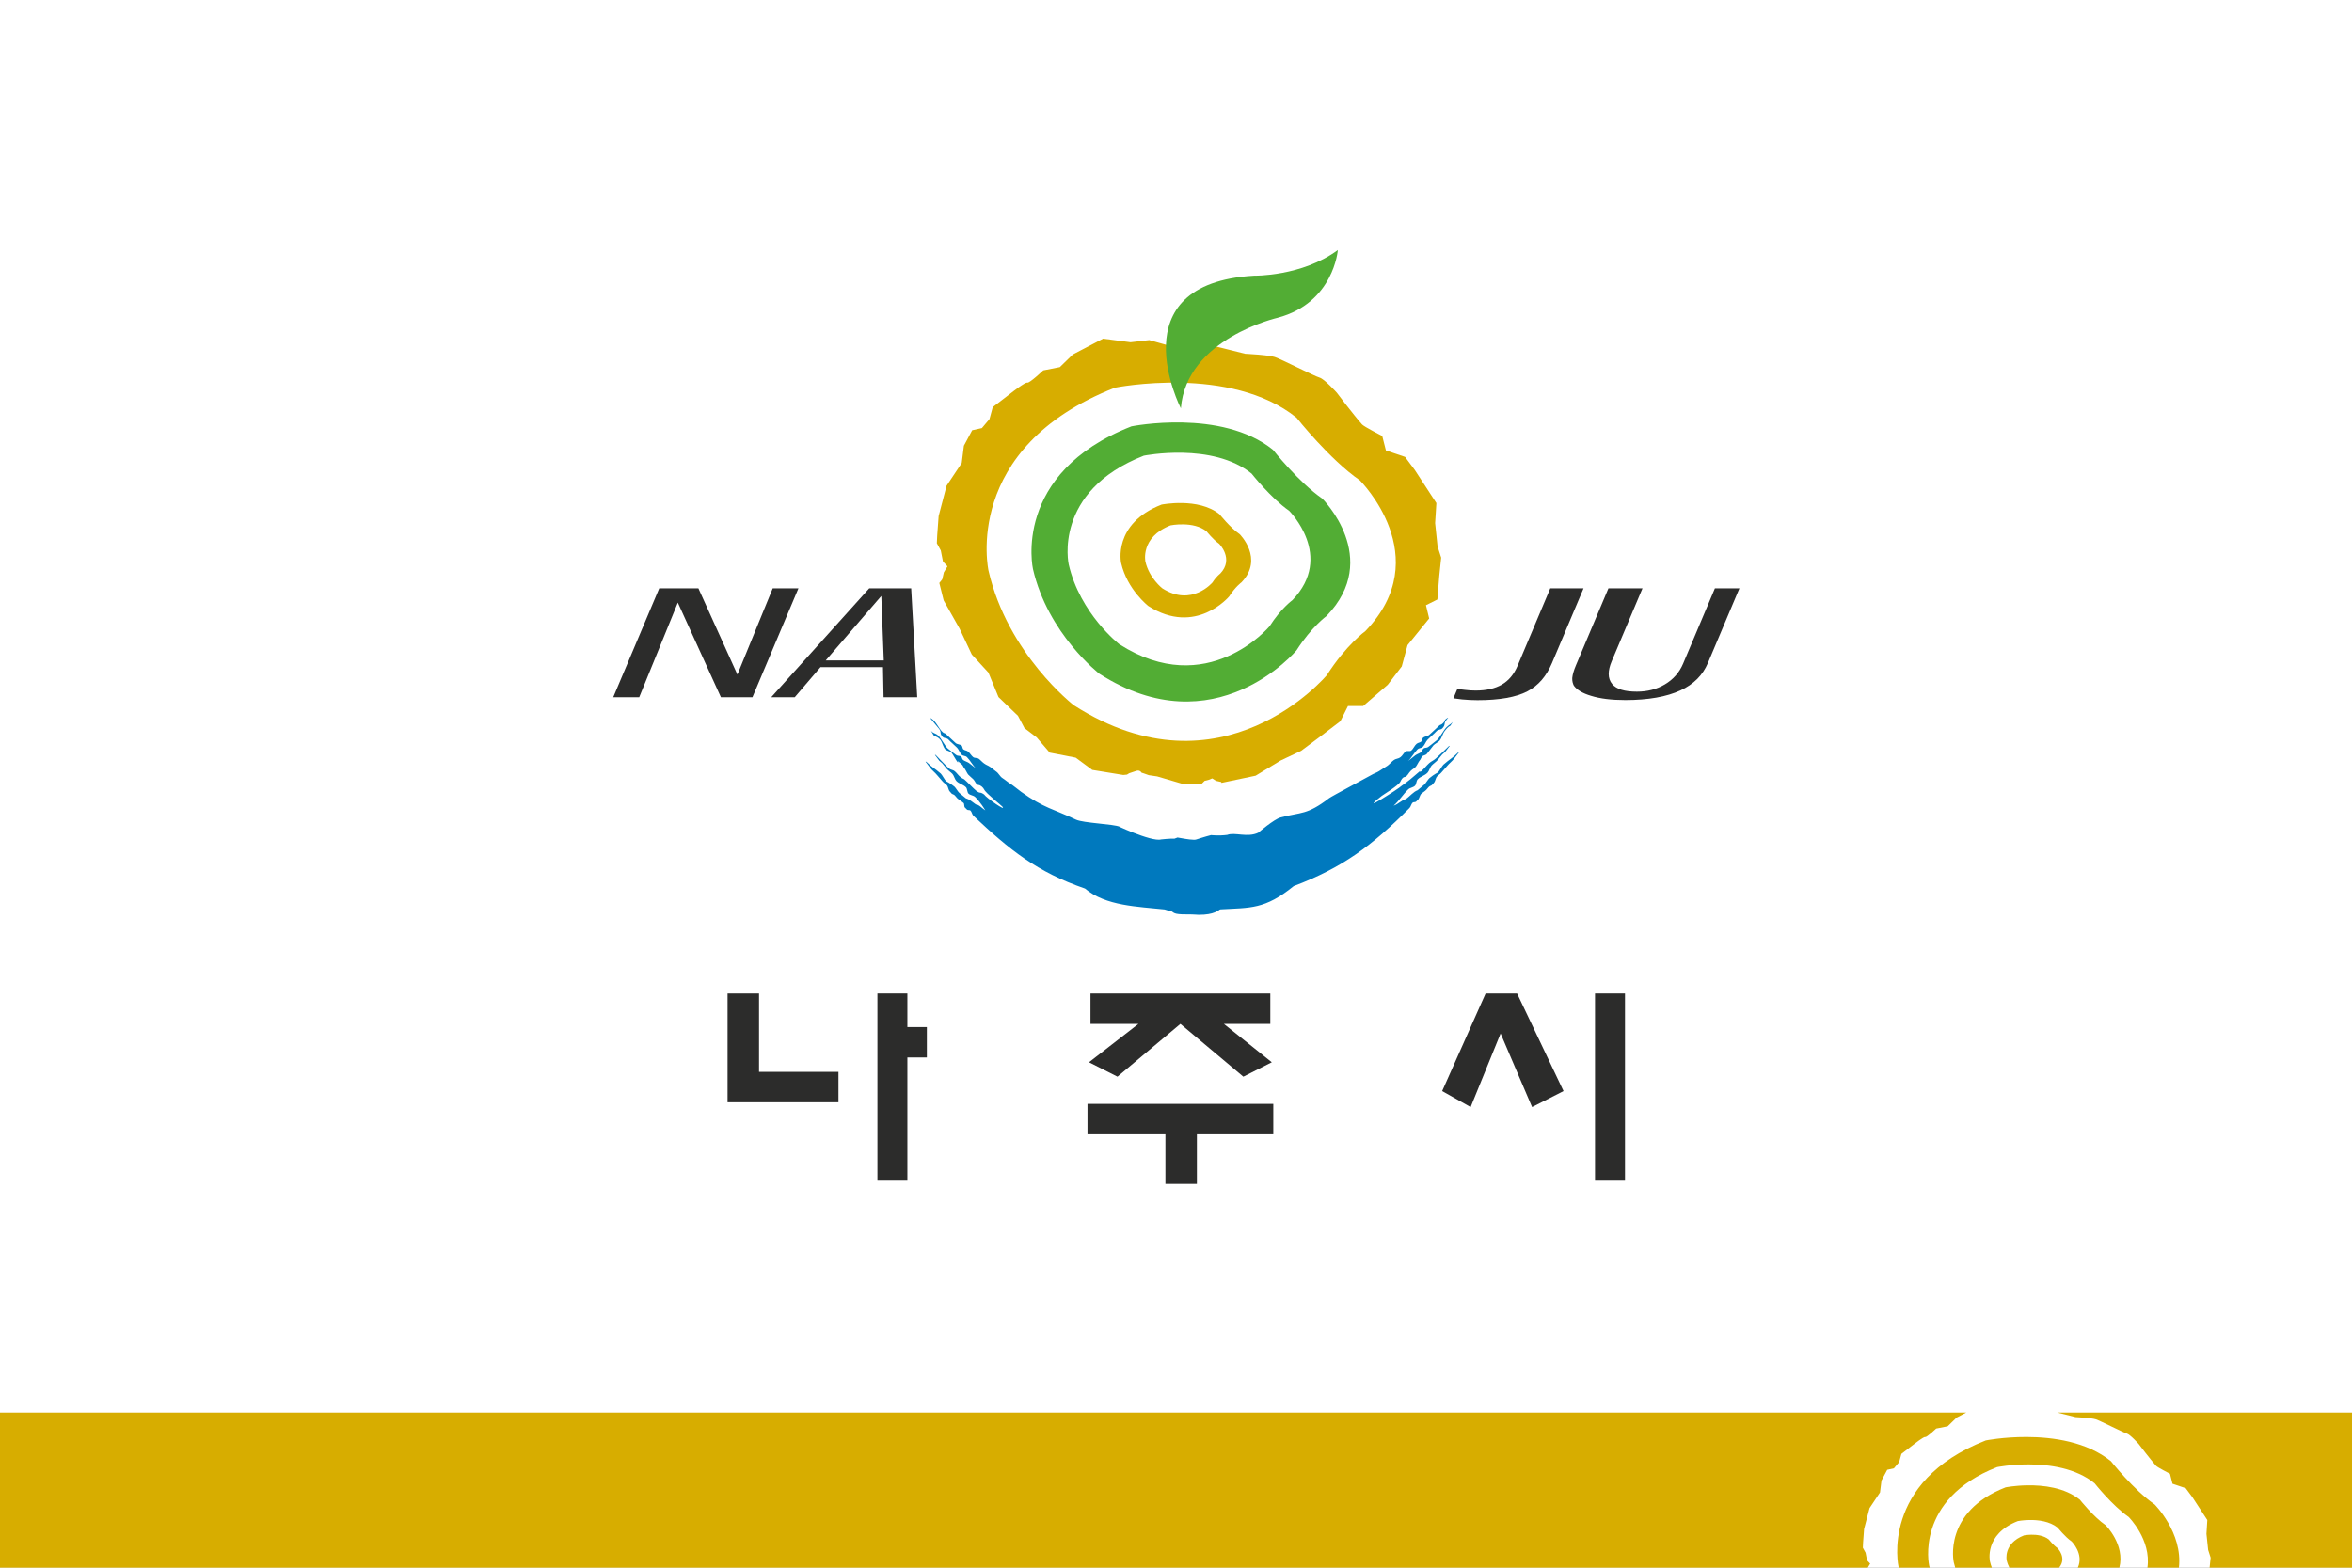 <?xml version="1.0" encoding="UTF-8" standalone="no"?>
<!-- Created with Inkscape (http://www.inkscape.org/) -->

<svg
   xmlns:dc="http://purl.org/dc/elements/1.1/"
   xmlns:cc="http://creativecommons.org/ns#"
   xmlns:rdf="http://www.w3.org/1999/02/22-rdf-syntax-ns#"
   xmlns:svg="http://www.w3.org/2000/svg"
   xmlns="http://www.w3.org/2000/svg"
   xmlns:sodipodi="http://sodipodi.sourceforge.net/DTD/sodipodi-0.dtd"
   xmlns:inkscape="http://www.inkscape.org/namespaces/inkscape"
   width="300mm"
   height="200mm"
   viewBox="0 0 300 200"
   version="1.1"
   id="svg8"
   inkscape:version="0.92.5 (2060ec1f9f, 2020-04-08)"
   sodipodi:docname="Flag of Naju.svg">
  <rect x="0" y="0" width="300" height="200" fill="#808080" stroke="none"/>
  <defs
     id="defs2">
    <clipPath
       clipPathUnits="userSpaceOnUse"
       id="clipPath18">
      <path
         d="M 0,841.89 H 595.28 V 0 H 0 Z"
         id="path16" />
    </clipPath>
    <linearGradient
       x1="0"
       y1="0"
       x2="1"
       y2="0"
       gradientUnits="userSpaceOnUse"
       gradientTransform="matrix(23.954,-0.114,-0.114,-23.954,227.456,332.745)"
       spreadMethod="pad"
       id="linearGradient140">
      <stop
         style="stop-opacity:1;stop-color:#85c13f"
         offset="0"
         id="stop136" />
      <stop
         style="stop-opacity:1;stop-color:#5fb16e"
         offset="1"
         id="stop138" />
    </linearGradient>
    <linearGradient
       x1="0"
       y1="0"
       x2="1"
       y2="0"
       gradientUnits="userSpaceOnUse"
       gradientTransform="matrix(25.512,-0.122,-0.122,-25.512,252.119,330.368)"
       spreadMethod="pad"
       id="linearGradient160">
      <stop
         style="stop-opacity:1;stop-color:#30ab79"
         offset="0"
         id="stop156" />
      <stop
         style="stop-opacity:1;stop-color:#3ea9a4"
         offset="1"
         id="stop158" />
    </linearGradient>
    <linearGradient
       x1="0"
       y1="0"
       x2="1"
       y2="0"
       gradientUnits="userSpaceOnUse"
       gradientTransform="matrix(25.738,-0.123,-0.123,-25.738,278.776,331.196)"
       spreadMethod="pad"
       id="linearGradient180">
      <stop
         style="stop-opacity:1;stop-color:#2da3b2"
         offset="0"
         id="stop176" />
      <stop
         style="stop-opacity:1;stop-color:#2e9ad4"
         offset="1"
         id="stop178" />
    </linearGradient>
    <linearGradient
       x1="0"
       y1="0"
       x2="1"
       y2="0"
       gradientUnits="userSpaceOnUse"
       gradientTransform="matrix(22.246,-0.106,-0.106,-22.246,329.743,293.185)"
       spreadMethod="pad"
       id="linearGradient200">
      <stop
         style="stop-opacity:1;stop-color:#134d95"
         offset="0"
         id="stop196" />
      <stop
         style="stop-opacity:1;stop-color:#2573b6"
         offset="1"
         id="stop198" />
    </linearGradient>
    <linearGradient
       x1="0"
       y1="0"
       x2="1"
       y2="0"
       gradientUnits="userSpaceOnUse"
       gradientTransform="matrix(19.829,-0.095,-0.095,-19.829,355.575,291.733)"
       spreadMethod="pad"
       id="linearGradient220">
      <stop
         style="stop-opacity:1;stop-color:#2573b6"
         offset="0"
         id="stop216" />
      <stop
         style="stop-opacity:1;stop-color:#289ebc"
         offset="1"
         id="stop218" />
    </linearGradient>
    <linearGradient
       x1="0"
       y1="0"
       x2="1"
       y2="0"
       gradientUnits="userSpaceOnUse"
       gradientTransform="matrix(20.803,-0.099,-0.099,-20.802,376.729,290.221)"
       spreadMethod="pad"
       id="linearGradient240">
      <stop
         style="stop-opacity:1;stop-color:#30ab79"
         offset="0"
         id="stop236" />
      <stop
         style="stop-opacity:1;stop-color:#8caabd"
         offset="1"
         id="stop238" />
    </linearGradient>
    <linearGradient
       x1="0"
       y1="0"
       x2="1"
       y2="0"
       gradientUnits="userSpaceOnUse"
       gradientTransform="matrix(29.139,-0.139,-0.139,-29.139,319.768,338.875)"
       spreadMethod="pad"
       id="linearGradient260">
      <stop
         style="stop-opacity:1;stop-color:#2d8bcc"
         offset="0"
         id="stop256" />
      <stop
         style="stop-opacity:1;stop-color:#2573b6"
         offset="1"
         id="stop258" />
    </linearGradient>
    <linearGradient
       x1="0"
       y1="0"
       x2="1"
       y2="0"
       gradientUnits="userSpaceOnUse"
       gradientTransform="matrix(36.28,-0.173,-0.173,-36.28,350.657,337.739)"
       spreadMethod="pad"
       id="linearGradient280">
      <stop
         style="stop-opacity:1;stop-color:#2573b6"
         offset="0"
         id="stop276" />
      <stop
         style="stop-opacity:1;stop-color:#134d95"
         offset="1"
         id="stop278" />
    </linearGradient>
    <linearGradient
       x1="0"
       y1="0"
       x2="1"
       y2="0"
       gradientUnits="userSpaceOnUse"
       gradientTransform="matrix(42.793,-0.204,-0.204,-42.793,405.753,296.179)"
       spreadMethod="pad"
       id="linearGradient300">
      <stop
         style="stop-opacity:1;stop-color:#bfa562"
         offset="0"
         id="stop296" />
      <stop
         style="stop-opacity:1;stop-color:#e0742b"
         offset="1"
         id="stop298" />
    </linearGradient>
    <linearGradient
       x1="0"
       y1="0"
       x2="1"
       y2="0"
       gradientUnits="userSpaceOnUse"
       gradientTransform="matrix(39.535,-0.189,-0.189,-39.535,453.103,297.273)"
       spreadMethod="pad"
       id="linearGradient320">
      <stop
         style="stop-opacity:1;stop-color:#e16b28"
         offset="0"
         id="stop316" />
      <stop
         style="stop-opacity:1;stop-color:#d8312d"
         offset="1"
         id="stop318" />
    </linearGradient>
    <clipPath
       clipPathUnits="userSpaceOnUse"
       id="clipPath18-2">
      <path
         inkscape:connector-curvature="0"
         d="M 0,841.89 H 595.28 V 0 H 0 Z"
         id="path16-2" />
    </clipPath>
  </defs>
  <sodipodi:namedview
     id="base"
     pagecolor="#ffffff"
     bordercolor="#666666"
     borderopacity="1.0"
     inkscape:pageopacity="0.0"
     inkscape:pageshadow="2"
     inkscape:zoom="0.49497475"
     inkscape:cx="561.03013"
     inkscape:cy="63.450982"
     inkscape:document-units="mm"
     inkscape:current-layer="g2047"
     showgrid="false"
     fit-margin-top="0"
     fit-margin-left="0"
     fit-margin-right="0"
     fit-margin-bottom="0"
     inkscape:window-width="1920"
     inkscape:window-height="1018"
     inkscape:window-x="-8"
     inkscape:window-y="-8"
     inkscape:window-maximized="1"
     showguides="false" />
  <g
     inkscape:label="Layer 1"
     inkscape:groupmode="layer"
     id="layer1"
     transform="translate(-188.321,-26.637)">
    <g
       style="fill-rule:evenodd"
       id="g2351"
       transform="matrix(0.353,0,0,0.353,294.295,210.556)">
      <g
         id="g2047">
        <g
           id="g4640">
          <path
             id="rect826"
             d="m 188.321,26.637 h 300 V 226.637 h -300 z"
             style="opacity:1;fill:#ffffff;fill-opacity:1;fill-rule:nonzero;stroke:none;stroke-width:4.318;stroke-linecap:square;stroke-linejoin:bevel;stroke-miterlimit:4;stroke-dasharray:none;stroke-dashoffset:0;stroke-opacity:1;paint-order:fill markers stroke"
             transform="matrix(2.835,0,0,2.835,-834.223,-596.852)"
             inkscape:connector-curvature="0"
             sodipodi:nodetypes="ccccc" />
          <g
             id="g4662"
             transform="translate(6.5386648e-6)">
            <g
               id="g2412"
               transform="matrix(2.58,0,0,2.58,-218.186,328.32)">
              <path
                 inkscape:connector-curvature="0"
                 style="fill:#d7ad00;fill-rule:evenodd;stroke:none;stroke-width:1"
                 d="m 169.543,-252.666 -0.342,-3.259 0.176,-2.805 -3.031,-4.646 -1.358,-1.822 -2.681,-0.906 -0.516,-2.024 c 0,0 -2.542,-1.302 -2.821,-1.613 -1.175,-1.317 -3.536,-4.445 -3.536,-4.445 0,0 -1.718,-1.921 -2.424,-2.122 -0.708,-0.203 -5.355,-2.577 -6.265,-2.879 -0.909,-0.303 -4.142,-0.456 -4.142,-0.456 0,0 -4.041,-1.009 -4.444,-1.11 -0.405,-0.101 -2.325,-0.405 -2.325,-0.405 0,0 -1.617,0.909 -1.92,1.011 -0.303,0.1 -2.221,-0.707 -2.221,-0.707 l -2.527,-0.707 -2.628,0.302 -3.837,-0.505 -4.245,2.222 -1.817,1.768 -2.324,0.455 c 0,0 -1.92,1.819 -2.222,1.718 -0.305,-0.101 -2.224,1.415 -2.224,1.415 l -2.626,2.02 -0.455,1.667 -1.062,1.264 -1.362,0.302 -1.162,2.171 -0.304,2.426 -2.122,3.182 -1.111,4.244 -0.201,2.727 -0.049,1.082 0.554,1.015 0.302,1.541 0.632,0.681 -0.506,0.835 -0.227,0.984 -0.41,0.508 0.612,2.447 2.224,3.94 1.716,3.636 2.325,2.528 1.413,3.434 2.728,2.626 0.91,1.719 1.717,1.314 1.818,2.121 3.638,0.707 2.323,1.717 4.344,0.708 0.516,-0.052 c 0.126,-0.087 0.243,-0.162 0.306,-0.188 l 0.909,-0.304 c 0,0 0.53,-0.264 0.834,0.227 0,0 0.53,0.154 1.003,0.343 l 1.18,0.175 3.436,1.01 h 2.817 l 0.39,-0.39 0.607,-0.154 0.456,-0.188 0.529,0.342 0.732,0.163 0.032,0.12 4.792,-1.005 3.487,-2.121 2.879,-1.362 2.778,-2.072 2.72,-2.075 1.065,-2.132 h 2.131 l 3.432,-2.966 1.969,-2.577 0.809,-2.98 3.03,-3.738 -0.449,-1.856 1.598,-0.8 0.266,-3.304 0.267,-2.556 z m -10.11,11.865 c 0,0 -2.699,1.95 -5.395,6.171 0,0 -14.639,17.536 -35.441,4.223 0,0 -9.245,-7.144 -11.942,-18.836 0,0 -3.853,-17.211 17.721,-25.656 0,0 16.178,-3.246 25.425,4.222 0,0 4.624,5.844 8.861,8.768 0,0 10.787,10.715 0.771,21.108 z"
                 id="path1591-2" />
              <path
                 inkscape:connector-curvature="0"
                 style="fill:#0079be;fill-rule:evenodd;stroke:none;stroke-width:1"
                 d="m 172.439,-223.807 c -0.888,0.877 -1.131,0.891 -2.078,1.725 -0.176,0.153 -0.609,0.947 -0.786,1.097 -0.074,0.067 -0.401,0.157 -1.185,0.796 -0.173,0.144 -0.539,0.763 -0.713,0.904 -0.275,0.218 -0.659,0.569 -0.934,0.783 -0.556,0.191 -1.075,0.836 -1.645,1.251 -0.413,0.01 -1.129,0.745 -1.711,0.91 0.747,-0.652 1.322,-1.589 2.033,-2.272 0.274,-0.261 0.701,-0.262 0.968,-0.528 0.172,-0.173 0.191,-0.708 0.361,-0.883 0.427,-0.435 0.997,-0.512 1.403,-0.955 0.204,-0.223 0.345,-0.743 0.543,-0.97 0.216,-0.241 0.635,-0.525 0.844,-0.769 0.355,-0.418 0.32,-0.375 0.654,-0.796 0.062,-0.076 0.359,-0.286 0.419,-0.362 0.222,-0.284 0.436,-0.567 0.643,-0.844 l -0.108,0.015 c -0.628,0.62 -1.195,1.155 -1.85,1.751 -0.332,0.304 -0.595,0.364 -0.934,0.659 -0.307,0.267 -0.765,0.846 -1.077,1.107 -0.322,0.269 -0.126,-0.058 -0.279,0.062 -0.315,0.253 -0.971,0.852 -1.289,1.097 -0.687,0.524 -0.575,0.463 -1.27,0.951 -0.128,0.214 -6.386,4.229 -2.721,1.365 0.204,-0.159 2.346,-1.456 2.598,-1.98 0.139,-0.293 0.313,-0.627 0.6,-0.665 0.366,-0.048 0.562,-0.577 0.861,-0.863 0.341,-0.325 0.365,-0.229 0.696,-0.56 0.137,-0.136 0.423,-0.757 0.558,-0.893 0.15,-0.152 0.2,-0.412 0.347,-0.564 0.177,-0.186 0.441,-0.124 0.66,-0.368 0.185,-0.208 0.742,-0.981 0.923,-1.189 0.178,-0.205 0.673,-0.436 0.845,-0.641 0.359,-0.428 0.4,-0.943 0.737,-1.372 0.223,-0.285 0.455,-0.588 0.786,-0.741 l 0.33,-0.511 c -0.525,0.521 -0.3,0.203 -0.849,0.708 -0.386,0.358 -0.961,1.475 -1.357,1.821 -0.336,0.293 -1.436,1.132 -1.237,0.96 -0.196,0.171 -0.458,0.065 -0.656,0.233 -0.223,0.187 -0.102,0.315 -0.328,0.497 -0.156,0.132 -0.661,0.319 -0.818,0.448 -0.334,0.27 -0.67,0.535 -1.009,0.798 0.446,-0.41 0.874,-1.195 1.307,-1.62 0.256,-0.249 0.522,-0.134 0.772,-0.39 0.281,-0.283 0.38,-0.688 0.652,-0.974 0.304,-0.32 0.948,-0.856 1.24,-1.182 0.296,-0.326 0.59,-0.131 0.872,-0.461 0.45,-0.528 0.093,-0.582 0.51,-1.115 0.222,-0.286 0.055,-0.053 0.261,-0.332 h -0.044 c -0.723,0.457 -0.179,0.309 -0.741,0.829 -0.237,0.217 -0.261,0.09 -0.5,0.303 -0.165,0.146 -0.272,0.273 -0.44,0.42 -0.29,0.252 -0.652,0.628 -0.948,0.876 -0.22,0.187 -0.618,0.193 -0.842,0.376 -0.095,0.08 -0.142,0.452 -0.239,0.53 -0.24,0.196 -0.435,0.14 -0.679,0.338 -0.257,0.203 -0.474,0.733 -0.733,0.933 -0.225,0.175 -0.588,-0.026 -0.814,0.145 -0.239,0.18 -0.439,0.593 -0.681,0.769 -0.427,0.311 -0.561,0.152 -0.99,0.453 -0.197,0.134 -0.641,0.616 -0.836,0.75 -0.386,0.262 -0.819,0.523 -1.208,0.773 -0.347,0.225 -0.735,0.327 -1.081,0.544 -0.374,0.23 -5.557,2.977 -5.899,3.238 -3.126,2.39 -3.89,1.932 -6.791,2.695 -0.927,0.245 -3.131,2.139 -3.131,2.139 0.004,-0.009 -0.002,0.004 0,0 -1.536,0.725 -3.274,-0.106 -4.352,0.305 -1.206,0.157 -2.258,0.03 -2.258,0.03 -0.828,0.209 -1.987,0.588 -1.987,0.588 -0.083,0.045 -0.23,0.067 -0.412,0.069 -0.842,-0.028 -1.514,-0.192 -2.3,-0.314 -0.146,0.056 -0.292,0.109 -0.434,0.16 -0.566,-0.038 -1.864,0.106 -1.864,0.106 -1.372,0.397 -6.983,-2.292 -5.813,-1.782 -0.866,-0.387 -5.08,-0.499 -6.123,-0.995 -3.043,-1.448 -4.487,-1.601 -7.674,-3.895 -0.339,-0.244 -1.162,-0.928 -1.528,-1.145 -0.338,-0.203 -0.729,-0.551 -1.069,-0.764 -0.379,-0.237 -0.532,-0.687 -0.911,-0.938 -0.192,-0.124 -0.593,-0.483 -0.785,-0.612 -0.419,-0.283 -0.486,-0.224 -0.903,-0.523 -0.235,-0.165 -0.494,-0.468 -0.726,-0.638 -0.221,-0.162 -0.569,-0.066 -0.789,-0.233 -0.251,-0.189 -0.473,-0.595 -0.723,-0.789 -0.238,-0.185 -0.432,-0.123 -0.667,-0.311 -0.093,-0.076 -0.131,-0.448 -0.224,-0.523 -0.217,-0.175 -0.615,-0.161 -0.828,-0.341 -0.289,-0.241 -0.636,-0.602 -0.918,-0.846 -0.164,-0.141 -0.267,-0.26 -0.429,-0.403 -0.231,-0.207 -0.26,-0.079 -0.489,-0.288 -0.546,-0.498 -0.905,-1.502 -1.612,-1.933 l -0.108,-0.015 c 0.199,0.274 0.997,1.195 1.212,1.471 0.4,0.52 0.043,0.591 0.476,1.102 0.274,0.322 0.573,0.113 0.859,0.43 0.281,0.313 0.909,0.827 1.2,1.134 0.265,0.282 0.354,0.682 0.624,0.957 0.243,0.245 0.51,0.119 0.76,0.361 0.418,0.409 0.825,1.179 1.259,1.577 -0.331,-0.251 -0.659,-0.506 -0.985,-0.764 -0.152,-0.12 -0.65,-0.29 -0.803,-0.411 -0.218,-0.179 -0.094,-0.311 -0.312,-0.491 -0.192,-0.161 -0.456,-0.043 -0.647,-0.206 0.193,0.163 -0.878,-0.635 -1.205,-0.917 -0.386,-0.333 -0.927,-1.435 -1.303,-1.779 -0.534,-0.484 -0.536,-0.192 -1.046,-0.693 l 0.411,0.673 c 0.324,0.137 0.673,0.279 0.886,0.557 0.324,0.421 0.353,0.938 0.696,1.352 0.168,0.199 0.704,0.263 0.877,0.463 0.175,0.201 0.658,1.106 0.838,1.308 0.212,0.234 -0.07,-0.281 0.148,-0.044 0.169,0.179 0.327,0.248 0.501,0.429 0.142,0.15 0.182,0.363 0.328,0.51 0.13,0.135 0.4,0.744 0.532,0.877 0.321,0.321 0.354,0.316 0.684,0.63 0.29,0.275 0.397,0.79 0.761,0.825 0.286,0.023 0.659,0.355 0.79,0.64 0.238,0.519 2.372,2.185 2.533,2.374 0.687,0.801 -2.163,-1.133 -2.549,-1.69 -0.678,-0.463 -0.443,-0.026 -1.111,-0.526 -0.31,-0.234 -1.34,-1.331 -1.647,-1.574 -0.148,-0.113 -0.258,-0.096 -0.572,-0.354 -0.303,-0.25 -0.447,-0.509 -0.744,-0.766 -0.331,-0.286 -0.551,-0.172 -0.877,-0.462 -0.637,-0.572 -1.224,-1.253 -1.831,-1.848 l -0.107,-0.015 c 0.197,0.276 0.403,0.548 0.617,0.827 0.057,0.075 0.347,0.272 0.406,0.348 0.322,0.409 0.289,0.371 0.631,0.775 0.202,0.236 0.612,0.503 0.819,0.739 0.193,0.217 0.32,0.734 0.518,0.953 0.39,0.427 0.957,0.483 1.368,0.903 0.166,0.167 0.17,0.709 0.339,0.876 0.259,0.255 0.682,0.237 0.947,0.488 0.69,0.661 1.324,1.706 1.417,1.869 -0.474,-0.312 -0.907,-0.836 -1.318,-0.83 -0.556,-0.391 -0.869,-0.702 -1.417,-0.869 -0.267,-0.205 -0.641,-0.543 -0.908,-0.752 -0.171,-0.135 -0.517,-0.741 -0.686,-0.878 -0.764,-0.61 -1.086,-0.691 -1.159,-0.752 -0.171,-0.146 -0.582,-0.927 -0.752,-1.074 -0.922,-0.802 -1.162,-0.803 -2.024,-1.652 l -0.109,-0.015 c 0.2,0.274 0.405,0.551 0.62,0.828 0.353,0.455 0.662,0.639 1.027,1.086 0.188,0.229 0.584,0.664 0.776,0.891 0.157,0.185 0.396,0.298 0.555,0.483 0.217,0.249 0.198,0.643 0.42,0.89 0.089,0.096 0.177,0.198 0.266,0.298 0.068,0.073 0.3,0.108 0.433,0.247 0.134,0.144 0.203,0.248 0.338,0.391 0.19,0.202 0.721,0.496 0.916,0.69 0.081,0.085 0.057,0.511 0.139,0.593 0.107,0.107 0.215,0.213 0.323,0.321 0.104,0.103 0.372,0.021 0.476,0.123 0.193,0.187 0.226,0.559 0.42,0.741 5.067,4.765 8.893,7.875 15.622,10.19 2.907,2.463 7.406,2.522 11.151,2.928 0.298,0.102 0.616,0.191 0.965,0.254 0.467,0.321 0.472,0.466 2.876,0.444 2.634,0.229 3.517,-0.418 3.894,-0.687 0.033,-0.006 0.062,-0.016 0.096,-0.024 4.214,-0.239 6.205,0.024 10.251,-3.26 6.836,-2.577 10.959,-5.65 16.209,-10.933 0.198,-0.198 0.241,-0.56 0.442,-0.755 0.106,-0.108 0.376,-0.038 0.483,-0.145 0.111,-0.108 0.222,-0.218 0.332,-0.329 0.086,-0.089 0.261,-0.625 0.345,-0.713 0.199,-0.2 0.554,-0.398 0.75,-0.606 0.14,-0.148 0.213,-0.257 0.352,-0.404 0.135,-0.145 0.369,-0.189 0.44,-0.267 0.093,-0.103 0.186,-0.206 0.276,-0.307 0.229,-0.256 0.22,-0.641 0.446,-0.901 0.164,-0.19 0.406,-0.314 0.571,-0.506 0.197,-0.233 0.608,-0.678 0.804,-0.915 0.378,-0.46 0.693,-0.652 1.061,-1.125 0.223,-0.284 0.437,-0.566 0.643,-0.844 z"
                 id="path1593-8" />
              <path
                 inkscape:connector-curvature="0"
                 style="fill:#52ad34;fill-rule:evenodd;stroke:none;stroke-width:1"
                 d="m 153.393,-259.363 c -3.299,-2.276 -6.904,-6.829 -6.904,-6.829 -7.203,-5.819 -19.808,-3.289 -19.808,-3.289 -16.806,6.579 -13.805,19.987 -13.805,19.987 2.101,9.11 9.303,14.676 9.303,14.676 16.208,10.373 27.613,-3.289 27.613,-3.289 2.101,-3.291 4.204,-4.808 4.204,-4.808 7.803,-8.099 -0.603,-16.448 -0.603,-16.448 z m -4.185,14.236 c 0,0 -1.602,1.156 -3.201,3.662 0,0 -8.689,10.409 -21.038,2.506 0,0 -5.486,-4.24 -7.088,-11.181 0,0 -2.284,-10.214 10.518,-15.228 0,0 9.604,-1.926 15.093,2.506 0,0 2.743,3.469 5.257,5.204 0,0 6.405,6.361 0.459,12.531 z"
                 id="path1595-9" />
              <path
                 inkscape:connector-curvature="0"
                 style="fill:#d7ad00;fill-rule:evenodd;stroke:none;stroke-width:1"
                 d="m 141.832,-254.368 c -1.352,-0.933 -2.83,-2.799 -2.83,-2.799 -2.952,-2.386 -8.119,-1.348 -8.119,-1.348 -6.887,2.696 -5.658,8.192 -5.658,8.192 0.862,3.734 3.812,6.016 3.812,6.016 6.644,4.251 11.319,-1.348 11.319,-1.348 0.862,-1.35 1.723,-1.971 1.723,-1.971 3.2,-3.32 -0.247,-6.742 -0.247,-6.742 z m -2.734,5.523 c 0,0 -0.536,0.385 -1.07,1.224 0,0 -2.904,3.478 -7.03,0.836 0,0 -1.834,-1.416 -2.37,-3.736 0,0 -0.762,-3.415 3.516,-5.089 0,0 3.21,-0.644 5.044,0.838 0,0 0.917,1.159 1.756,1.739 0,0 2.141,2.124 0.154,4.188 z"
                 id="path1597-5" />
              <path
                 inkscape:connector-curvature="0"
                 style="fill:#52ad34;fill-rule:evenodd;stroke:none;stroke-width:1"
                 d="m 133.592,-271.993 c 0,0 -8.984,-17.487 10.243,-18.589 0,0 6.68,0.134 11.74,-3.591 0,0 -0.569,7.391 -8.41,9.479 0,0 -12.832,2.902 -13.573,12.701 z"
                 id="path1599-5" />
              <path
                 inkscape:connector-curvature="0"
                 style="fill:#2c2c2b;fill-opacity:1;fill-rule:evenodd;stroke:none;stroke-width:1"
                 d="m 76.426,-246.784 c -0.25,0.609 -4.944,12.076 -4.944,12.076 0,0 -5.2,-11.497 -5.461,-12.076 -0.565,0 -4.911,0 -5.489,0 -0.247,0.583 -5.896,13.966 -6.441,15.257 0.999,0 3.144,0 3.638,0 0.25,-0.613 5.408,-13.26 5.408,-13.26 0,0 5.773,12.681 6.036,13.26 0.543,0 3.859,0 4.415,0 0.247,-0.583 5.896,-13.966 6.441,-15.257 -0.995,0 -3.111,0 -3.603,0 z"
                 id="path1601-9" />
              <path
                 inkscape:connector-curvature="0"
                 style="fill:#2c2c2b;fill-opacity:1;fill-rule:evenodd;stroke:none;stroke-width:1"
                 d="m 89.944,-246.784 c -0.287,0.319 -12.346,13.72 -13.729,15.257 1.23,0 2.976,0 3.294,0 0.285,-0.333 3.611,-4.221 3.611,-4.221 h 8.749 c 0,0 0.067,3.434 0.083,4.221 0.758,0 3.904,0 4.716,0 -0.055,-0.992 -0.798,-14.366 -0.847,-15.257 -0.81,0 -5.479,0 -5.877,0 z m -5.353,9.238 7.045,-8.169 0.345,9.029 h -8.13 z"
                 id="path1603-1" />
              <path
                 inkscape:connector-curvature="0"
                 style="fill:#2c2c2b;fill-opacity:1;fill-rule:evenodd;stroke:none;stroke-width:1"
                 d="m 185.326,-246.784 c -0.253,0.6 -4.582,10.856 -4.582,10.856 -0.502,1.186 -1.238,2.069 -2.189,2.622 -0.962,0.558 -2.197,0.839 -3.67,0.839 -0.499,0 -0.991,-0.03 -1.464,-0.09 -0.366,-0.032 -0.737,-0.091 -1.104,-0.147 -0.148,0.351 -0.338,0.8 -0.559,1.325 0.406,0.055 0.816,0.115 1.209,0.155 0.735,0.071 1.463,0.107 2.164,0.107 3.075,0 5.43,-0.419 7,-1.245 1.502,-0.779 2.655,-2.107 3.433,-3.948 0,0 3.888,-9.21 4.421,-10.474 -1.091,0 -4.137,0 -4.659,0 z"
                 id="path1605-3" />
              <path
                 inkscape:connector-curvature="0"
                 style="fill:#2c2c2b;fill-opacity:1;fill-rule:evenodd;stroke:none;stroke-width:1"
                 d="m 208.384,-246.784 c -0.253,0.599 -4.452,10.547 -4.452,10.547 -0.523,1.241 -1.383,2.219 -2.556,2.908 -1.125,0.674 -2.444,1.016 -3.917,1.016 -1.73,0 -2.861,-0.347 -3.461,-1.064 -0.326,-0.389 -0.488,-0.865 -0.488,-1.425 0,-0.514 0.137,-1.098 0.413,-1.751 0,0 3.787,-8.972 4.319,-10.231 -1.099,0 -4.245,0 -4.771,0 -0.253,0.599 -4.535,10.746 -4.535,10.746 -0.302,0.713 -0.48,1.314 -0.527,1.785 -0.003,0.052 -0.004,0.101 -0.004,0.151 0,0.344 0.076,0.659 0.226,0.951 0.441,0.603 1.25,1.083 2.412,1.424 1.261,0.395 2.871,0.593 4.793,0.593 3.186,0 5.787,-0.456 7.728,-1.357 1.856,-0.859 3.118,-2.123 3.852,-3.862 0,0 3.869,-9.168 4.402,-10.431 -0.977,0 -2.955,0 -3.434,0 z"
                 id="path1607-0" />
            </g>
            <g
               id="g2474"
               transform="matrix(2.588,0,0,2.157,-127.379,83.802)">
              <g
                 id="g1653-5"
                 style="fill-rule:evenodd"
                 transform="translate(-285.936,-488.809)">
                <path
                   inkscape:connector-curvature="0"
                   style="fill:#2c2c2b;stroke:none"
                   d="m 441.85,406.238 h 4.185 v -31.373 h -4.185 v 31.373 0 0"
                   id="path1649-5" />
                <path
                   inkscape:connector-curvature="0"
                   style="fill:#2c2c2b;stroke:none"
                   d="m 433.062,393.904 4.393,-2.682 -6.485,-16.357 h -4.394 l -6.068,16.357 3.975,2.682 4.185,-12.335 4.394,12.335 v 0 0"
                   id="path1651-2" />
              </g>
              <g
                 id="g1659-8"
                 style="fill-rule:evenodd"
                 transform="translate(-304.124,-488.809)">
                <path
                   inkscape:connector-curvature="0"
                   style="fill:#2c2c2b;stroke:none"
                   d="m 404.451,406.775 v -8.313 h 10.669 v -5.094 h -25.943 v 5.094 h 10.88 v 8.313 h 4.394 v 0 0"
                   id="path1655-1" />
                <path
                   inkscape:connector-curvature="0"
                   style="fill:#2c2c2b;stroke:none"
                   d="m 389.386,386.396 3.976,2.413 8.787,-8.848 8.787,8.848 3.975,-2.413 -6.695,-6.435 h 6.486 v -5.096 h -25.107 v 5.096 h 6.695 l -6.904,6.435 v 0 0"
                   id="path1657-7" />
              </g>
              <g
                 id="g4590">
                <path
                   id="path1661-2"
                   d="m 62.626,-103.219 v -5.094 h -2.72 v -5.631 h -4.184 v 31.373 h 4.184 v -20.648 h 2.72 v 0 0"
                   style="fill:#2c2c2b;fill-rule:evenodd;stroke:none;stroke-width:1"
                   inkscape:connector-curvature="0" />
                <path
                   id="path1663-4"
                   d="m 34.8,-95.709 h 15.482 v -5.096 h -11.088 v -13.139 h -4.394 v 18.235 0 0"
                   style="fill:#2c2c2b;fill-rule:evenodd;stroke:none;stroke-width:1"
                   inkscape:connector-curvature="0" />
              </g>
            </g>
          </g>
        </g>
        <g
           style="fill-rule:evenodd"
           id="g2412-5"
           transform="matrix(3.035,0,0,3.035,467.312,854.748)" />
        <path
           style="opacity:1;fill:#d7ad00;fill-opacity:1;stroke-width:1.297"
           d="m 1.3833361e-6,681.104 v 74.803 H 900.076 l 1.193,-1.971 -1.498,-1.615 -0.717,-3.656 -1.314,-2.406 0.117,-2.568 0.477,-6.467 2.635,-10.066 5.035,-7.549 0.721,-5.754 2.756,-5.15 3.23,-0.717 2.52,-2.998 1.08,-3.953 6.229,-4.791 c 0,0 4.552,-3.597 5.275,-3.357 0.716,0.24 5.27,-4.076 5.27,-4.076 l 5.514,-1.078 4.309,-4.195 4.65,-2.434 z m 991.396,0 c 2.769,0.692 8.789,2.193 8.789,2.193 0,-10e-6 7.668,0.363 9.824,1.082 2.159,0.716 13.182,6.349 14.861,6.83 1.675,0.477 5.75,5.035 5.75,5.035 0,0 5.6,7.419 8.387,10.543 0.662,0.738 6.691,3.826 6.691,3.826 l 1.225,4.801 6.359,2.148 3.221,4.322 7.191,11.021 -0.418,6.652 0.811,7.73 1.199,3.762 -0.506,4.855 h 69.076 v -74.803 z m -14.797,11.783 c -11.218,-0.027 -19.65,1.664 -19.65,1.664 -51.175,20.032 -42.035,60.857 -42.035,60.857 0.039,0.168 0.085,0.331 0.125,0.498 h 14.906 c -0.092,-0.364 -0.188,-0.725 -0.273,-1.094 0,0 -7.12,-31.804 32.744,-47.41 0,0 6.572,-1.317 15.312,-1.297 9.905,0.023 22.597,1.767 31.674,9.1 0,0 8.552,10.8 16.377,16.199 0,0 11.035,10.972 9.055,24.502 h 15.168 c 1.938,-16.946 -11.725,-30.543 -11.725,-30.543 -10.05,-6.936 -21.017,-20.797 -21.017,-20.797 -11.653,-9.411 -27.946,-11.649 -40.66,-11.68 z m 0.248,23.295 c -5.996,0.103 -10.355,0.979 -10.355,0.979 -30.367,11.893 -24.949,36.121 -24.949,36.121 0.207,0.896 0.447,1.768 0.705,2.625 h 17.658 c -0.371,-0.968 -0.696,-1.987 -0.943,-3.059 0,0 -2.914,-13.039 13.422,-19.434 0,0 2.347,-0.469 5.572,-0.525 4.147,-0.072 9.747,0.539 13.686,3.723 0,0 3.506,4.428 6.713,6.641 0,0 6.013,5.98 2.922,12.654 h 20.023 c 2.864,-11.114 -6.537,-20.457 -6.537,-20.457 -5.963,-4.115 -12.469,-12.346 -12.469,-12.346 -7.324,-5.914 -17.738,-7.055 -25.447,-6.922 z m 1.99,23.797 c -2.004,0.035 -3.463,0.326 -3.463,0.326 -10.148,3.971 -8.34,12.072 -8.34,12.072 0.301,1.303 0.778,2.483 1.326,3.529 h 23.885 c 4.006,-4.751 -0.74,-9.488 -0.74,-9.488 -1.99,-1.376 -4.166,-4.125 -4.166,-4.125 -2.447,-1.977 -5.926,-2.359 -8.502,-2.314 z"
           transform="matrix(0.75,0,0,0.75,-300.401,-521.346)"
           id="rect4592"
           inkscape:connector-curvature="0"
           sodipodi:nodetypes="cccccccccccccccccccccccccccccccccccccccccsccccccsccccccscccccccsccccccccccccccc" />
      </g>
    </g>
  </g>
</svg>
